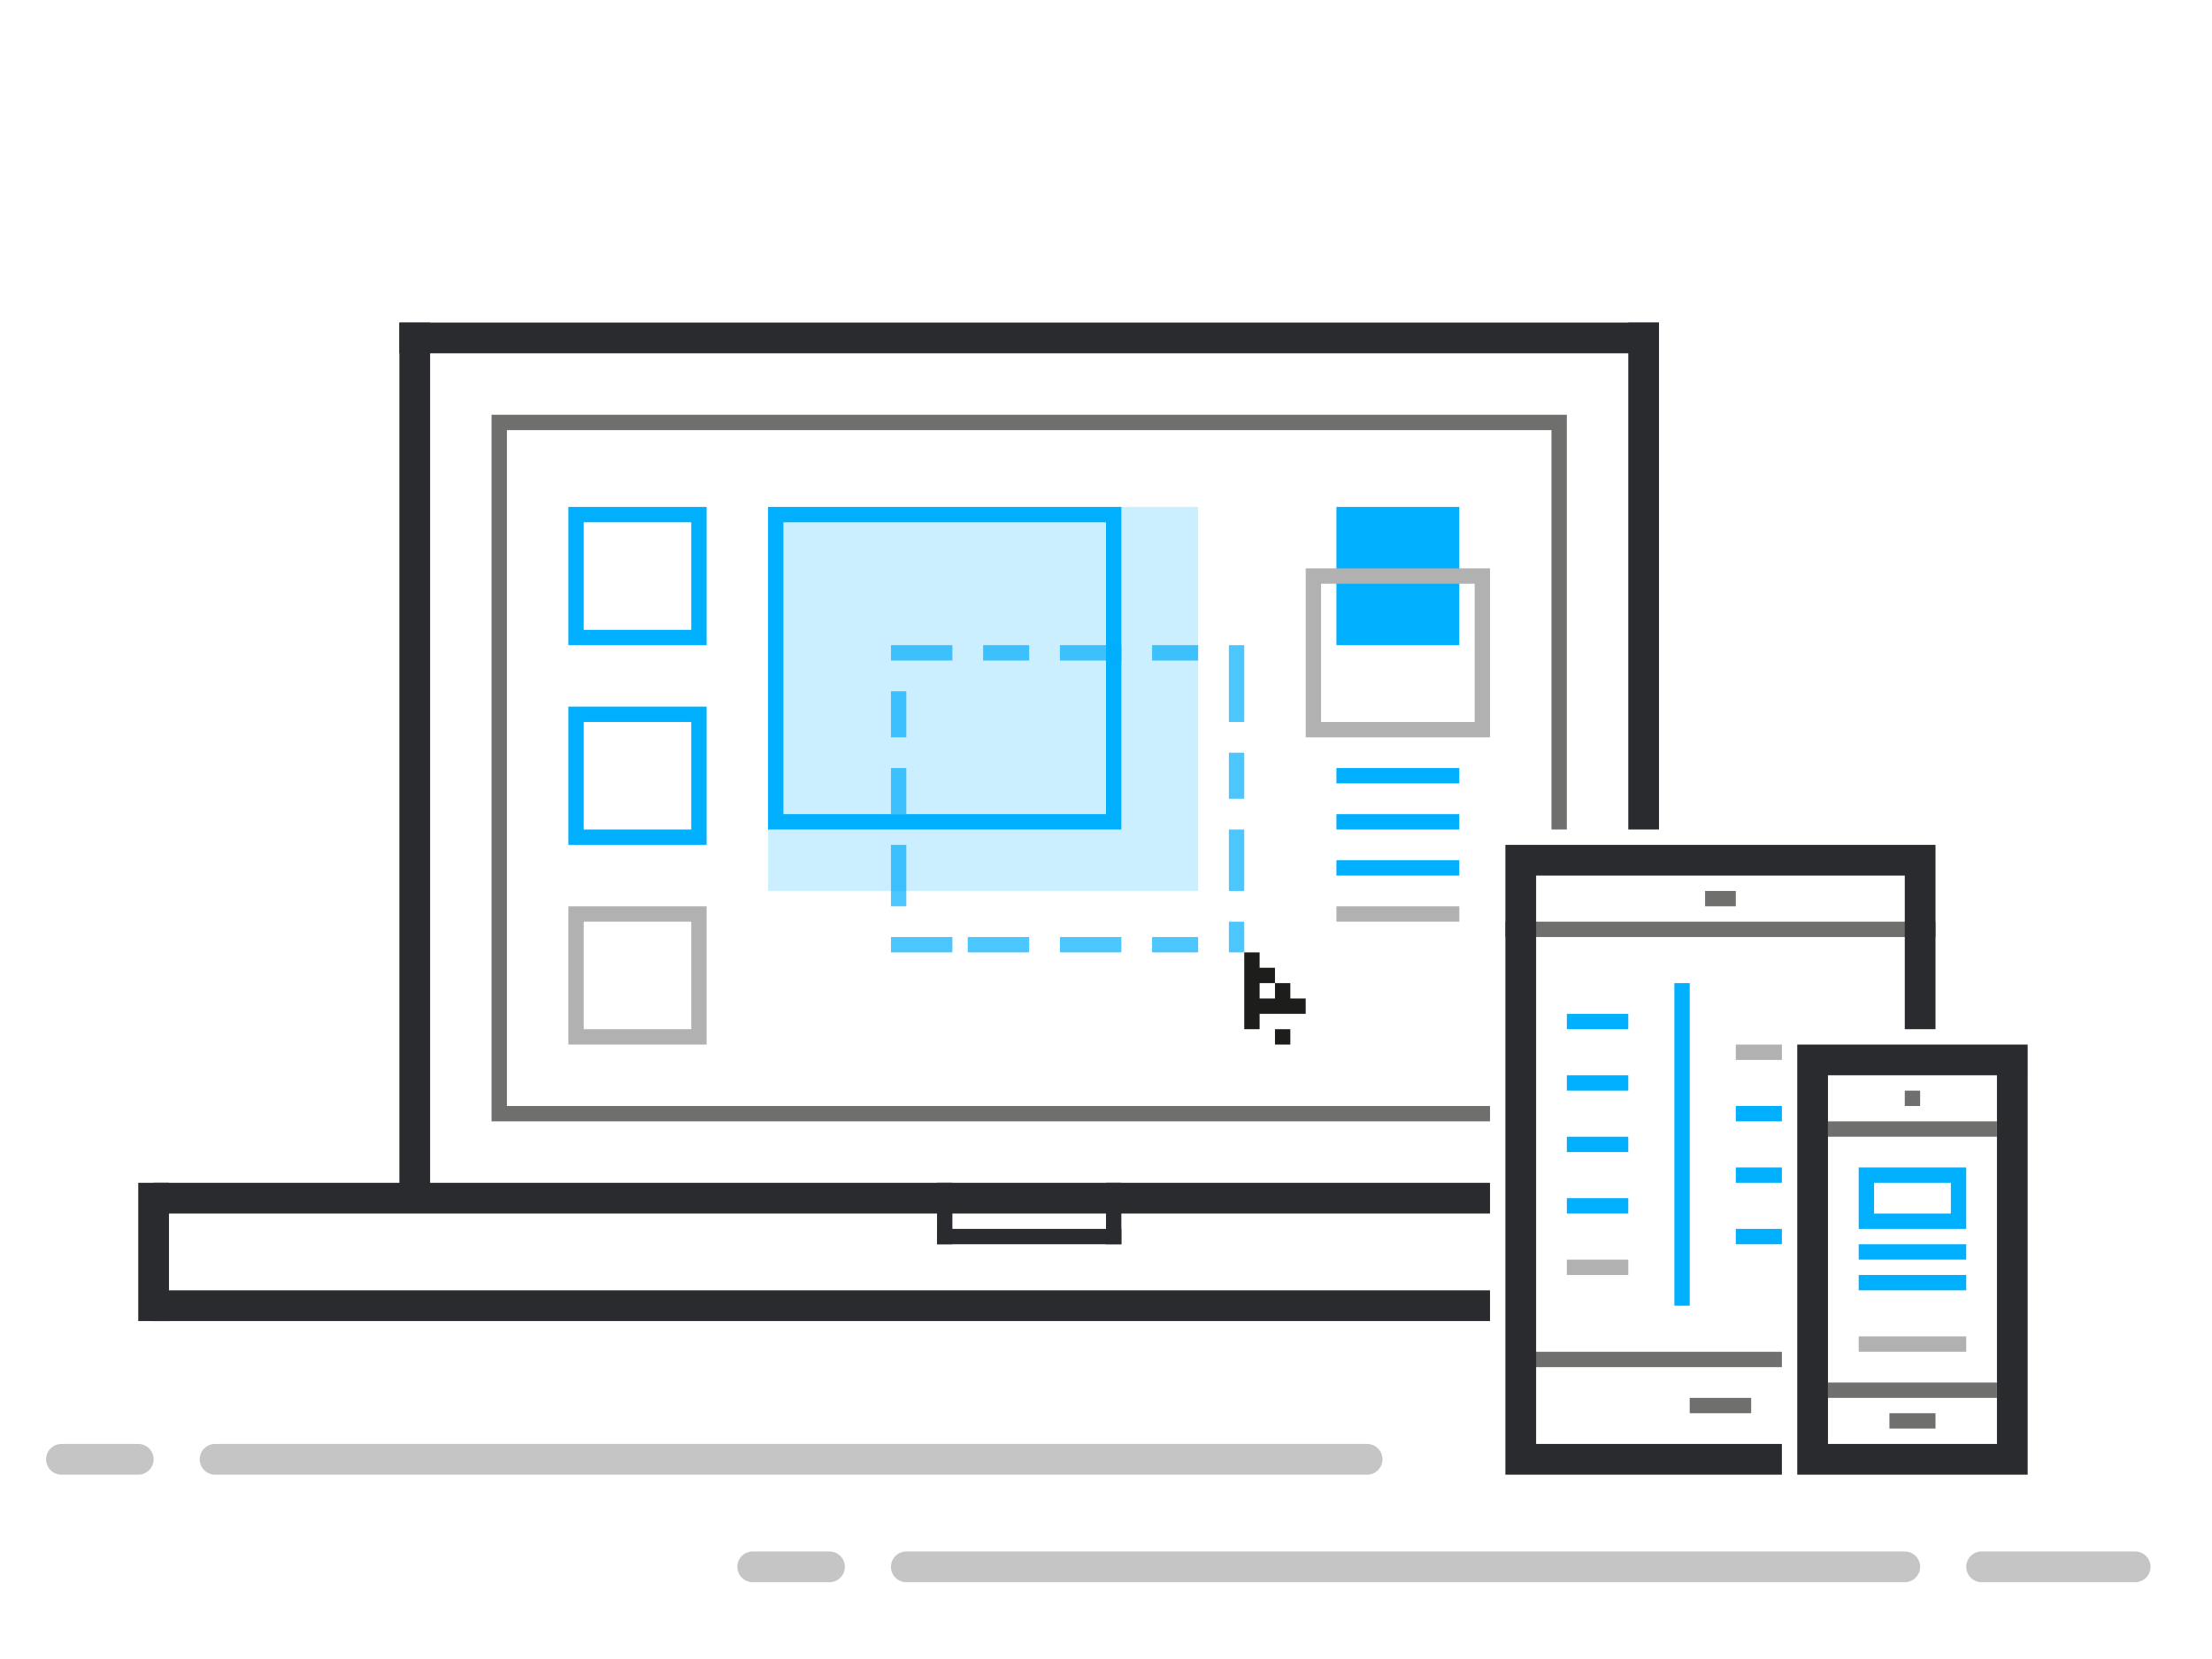 <?xml version="1.0" encoding="utf-8"?>
<!-- Generator: Adobe Illustrator 16.0.0, SVG Export Plug-In . SVG Version: 6.00 Build 0)  -->
<!DOCTYPE svg PUBLIC "-//W3C//DTD SVG 1.1//EN" "http://www.w3.org/Graphics/SVG/1.1/DTD/svg11.dtd">
<svg version="1.1" id="Layer_1" xmlns="http://www.w3.org/2000/svg" xmlns:xlink="http://www.w3.org/1999/xlink" x="0px" y="0px"
	 width="144px" height="108px" viewBox="0 0 144 108" enable-background="new 0 0 144 108" xml:space="preserve">
<line fill="none" stroke="#2A2B2F" stroke-width="2" stroke-miterlimit="10" x1="26" y1="22" x2="108" y2="22"/>
<line fill="none" stroke="#2A2B2F" stroke-width="2" stroke-miterlimit="10" x1="10" y1="78" x2="97" y2="78"/>
<line fill="none" stroke="#2A2B2F" stroke-width="2" stroke-miterlimit="10" x1="10" y1="85" x2="97" y2="85"/>
<line fill="none" stroke="#2A2B2F" stroke-width="2" stroke-miterlimit="10" x1="10" y1="77" x2="10" y2="86"/>
<line fill="none" stroke="#2A2B2F" stroke-width="2" stroke-miterlimit="10" x1="27" y1="21" x2="27" y2="78"/>
<line fill="none" stroke="#2A2B2F" stroke-width="2" stroke-miterlimit="10" x1="107" y1="21" x2="107" y2="54"/>
<rect x="50" y="33" opacity="0.2" fill="#00AFFE" width="28" height="25"/>
<path fill="none" stroke="#6F6F6E" stroke-miterlimit="10" d="M98,60.5h28 M99,88.5h17 M114,91.5h-4 M111,58.5h2"/>
<path fill="none" stroke="#6F6F6E" stroke-miterlimit="10" d="M32.5,27v46 M32,27.5h70 M101.5,27v27 M32,72.5h65"/>
<path fill="none" stroke="#2A2B2F" stroke-width="2" stroke-miterlimit="10" d="M99,55v41 M99,56h27 M99,95h17 M125,55v12"/>
<path fill="none" stroke="#2A2B2F" stroke-width="2" stroke-miterlimit="10" d="M117,69h15 M131,68v28 M130,95h-13 M118,68v28"/>
<line fill="none" stroke="#00AFFE" stroke-miterlimit="10" x1="109.5" y1="64" x2="109.5" y2="85"/>
<line fill="none" stroke="#B1B1B1" stroke-miterlimit="10" x1="102" y1="82.5" x2="106" y2="82.5"/>
<path fill="none" stroke="#00AFFE" stroke-miterlimit="10" d="M102,70.5h4 M102,74.5h4 M102,78.5h4 M102,66.5h4"/>
<line fill="none" stroke="#B1B1B1" stroke-miterlimit="10" x1="113" y1="68.5" x2="116" y2="68.5"/>
<path fill="none" stroke="#00AFFE" stroke-miterlimit="10" d="M113,72.5h3 M113,76.5h3 M113,80.5h3"/>
<rect x="37.5" y="33.5" fill="none" stroke="#00AFFE" stroke-miterlimit="10" width="8" height="8"/>
<rect x="37.5" y="46.5" fill="none" stroke="#00AFFE" stroke-miterlimit="10" width="8" height="8"/>
<rect x="37.5" y="59.5" fill="none" stroke="#B1B1B1" stroke-miterlimit="10" width="8" height="8"/>
<rect x="50.5" y="33.5" fill="none" stroke="#00AFFE" stroke-miterlimit="10" width="22" height="20"/>
<rect x="87.5" y="33.5" fill="#00AFFE" stroke="#00AFFE" stroke-miterlimit="10" width="7" height="8"/>
<rect x="85.5" y="37.5" fill="none" stroke="#B1B1B1" stroke-miterlimit="10" width="11" height="10"/>
<line fill="none" stroke="#00AFFE" stroke-miterlimit="10" x1="87" y1="50.5" x2="95" y2="50.5"/>
<line fill="none" stroke="#00AFFE" stroke-miterlimit="10" x1="87" y1="53.5" x2="95" y2="53.5"/>
<line fill="none" stroke="#00AFFE" stroke-miterlimit="10" x1="87" y1="56.5" x2="95" y2="56.5"/>
<line fill="none" stroke="#B1B1B1" stroke-miterlimit="10" x1="87" y1="59.5" x2="95" y2="59.5"/>
<path fill="none" stroke="#6F6F6E" stroke-miterlimit="10" d="M119,73.5h11 M119,90.5h11 M124,71.5h1 M123,92.5h3"/>
<path fill="none" stroke="#00AFFE" stroke-miterlimit="10" d="M121,81.5h7 M121,83.5h7"/>
<path opacity="0.4" fill="none" stroke="#6F6F6E" stroke-width="2" stroke-linecap="round" stroke-miterlimit="10" stroke-dasharray="5,5,100" d="
	M4,95h85"/>
<path opacity="0.4" fill="none" stroke="#6F6F6E" stroke-width="2" stroke-linecap="round" stroke-miterlimit="10" stroke-dasharray="5,5,65,5,10" d="
	M49,102h90"/>
<path opacity="0.7" fill="none" stroke="#00AFFE" stroke-miterlimit="10" d="M58,42.5h4 M64,42.5h3 M69,42.5h4 M75,42.5h3 M80.5,42
	v5 M80.5,49v3 M80.5,54v4 M80.5,60v2 M78,61.5h-3 M73,61.5h-4 M67,61.5h-4 M62,61.5h-4 M58.5,45v3 M58.5,50v3 M58.5,55v4"/>
<line fill="none" stroke="#2A2B2F" stroke-miterlimit="10" x1="61" y1="80.5" x2="73" y2="80.5"/>
<line fill="none" stroke="#2A2B2F" stroke-miterlimit="10" x1="61.5" y1="81" x2="61.5" y2="77"/>
<line fill="none" stroke="#2A2B2F" stroke-miterlimit="10" x1="72.5" y1="81" x2="72.5" y2="77"/>
<rect x="121.5" y="76.5" fill="none" stroke="#00AFFE" stroke-miterlimit="10" width="6" height="3"/>
<line fill="none" stroke="#B1B1B1" stroke-miterlimit="10" x1="121" y1="87.5" x2="128" y2="87.5"/>
<path fill="none" stroke="#1D1D1B" stroke-miterlimit="10" d="M81,62.5h1 M82,63.5h1 M83,64.5h1 M84,65.5h1 M83,65.5h1 M82,65.5h1
	 M81,66.5h1 M81,65.5h1 M81,64.5h1 M81,63.5h1 M83,67.5h1"/>
<g>
</g>
<g>
</g>
<g>
</g>
<g>
</g>
<g>
</g>
<g>
</g>
</svg>
